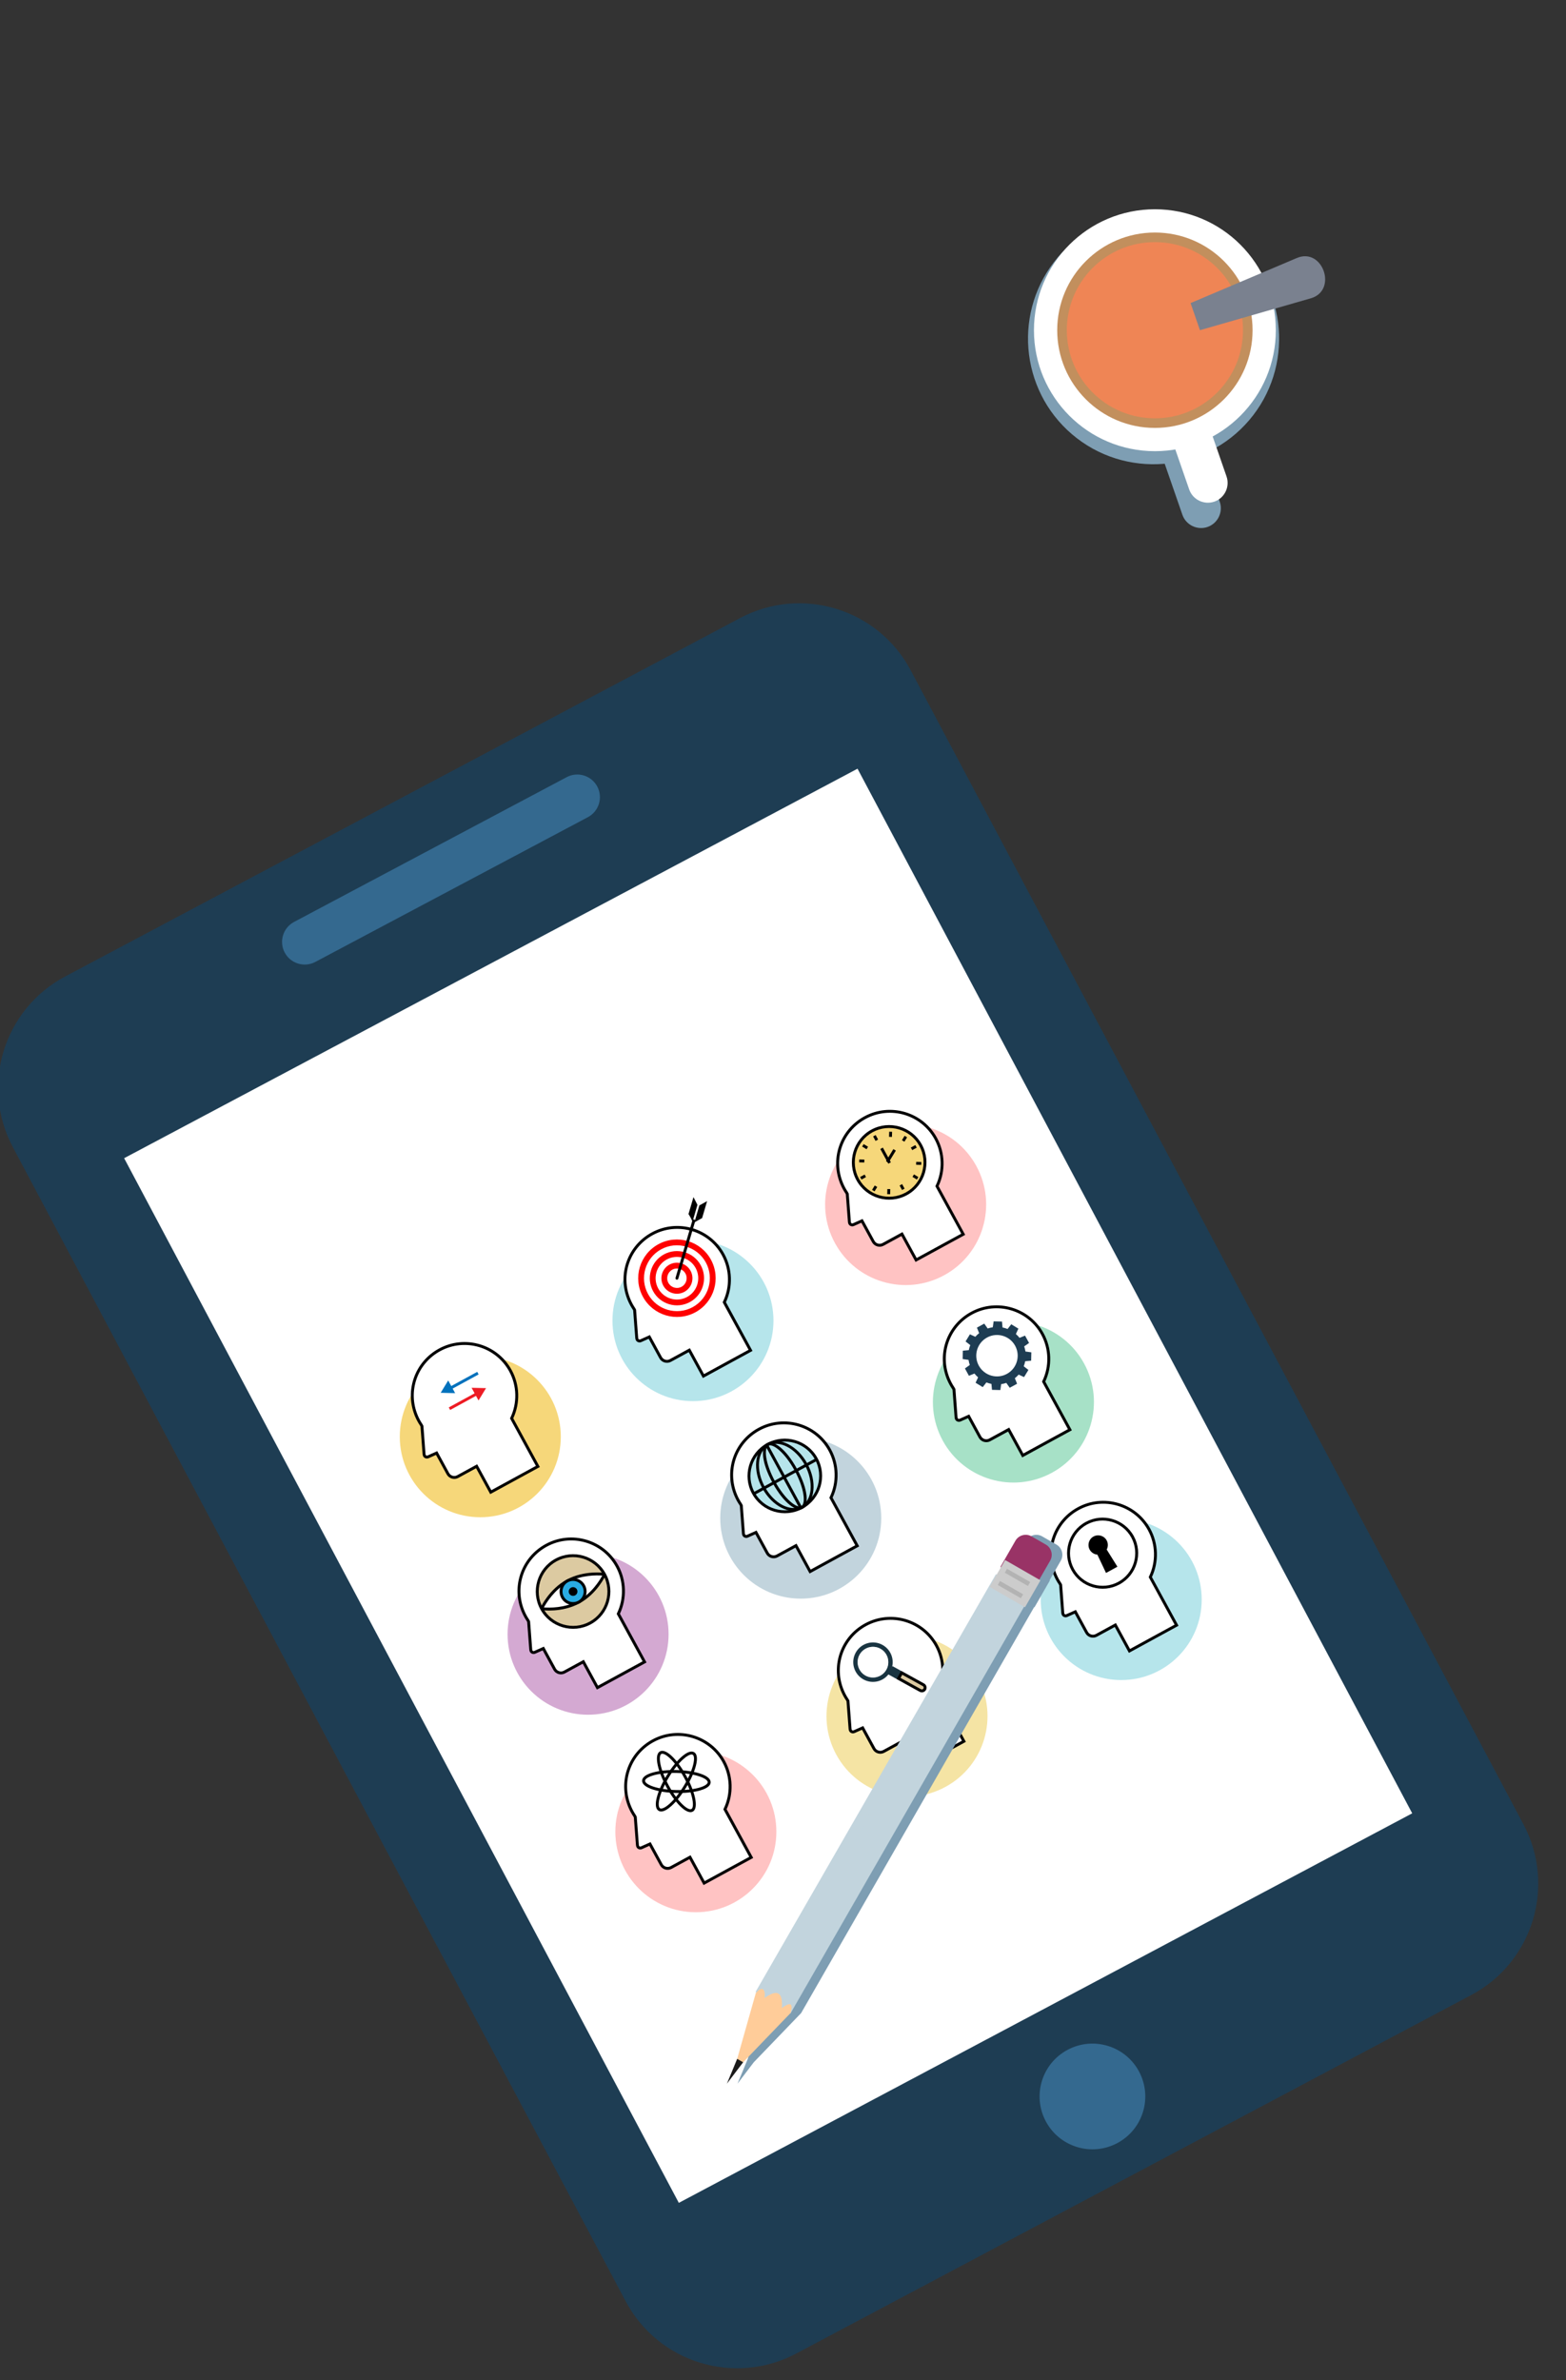 <?xml version="1.0" encoding="utf-8"?>
<!-- Generator: Adobe Illustrator 16.0.0, SVG Export Plug-In . SVG Version: 6.00 Build 0)  -->
<!DOCTYPE svg PUBLIC "-//W3C//DTD SVG 1.1//EN" "http://www.w3.org/Graphics/SVG/1.1/DTD/svg11.dtd">
<svg version="1.1" id="Layer_1" xmlns="http://www.w3.org/2000/svg" xmlns:xlink="http://www.w3.org/1999/xlink" x="0px" y="0px"
	 width="333.896px" height="507.404px" viewBox="313.274 25.351 333.896 507.404"
	 enable-background="new 313.274 25.351 333.896 507.404" xml:space="preserve">
<rect x="313.274" y="25.351" width="333.896" height="507.404" fill="#333333" stroke="none"/>
<g>
	<g>
		<path fill="#1E3D53" d="M626.967,450.666l-143.916,76.425c-13.123,6.97-29.412,1.98-36.379-11.144L316.016,269.911
			c-6.968-13.123-1.979-29.412,11.144-36.381l143.912-76.419c13.124-6.973,29.412-1.982,36.378,11.142l130.655,246.037
			C645.076,427.41,640.088,443.698,626.967,450.666z"/>
		<polygon fill="#FFFFFF" points="614.38,411.931 458.011,494.976 339.742,272.265 496.112,189.228 		"/>
		<path fill="#34698F" d="M556.15,467.008c2.918,5.499,0.831,12.317-4.666,15.235c-5.494,2.921-12.316,0.832-15.235-4.663
			c-2.918-5.496-0.83-12.32,4.667-15.238C546.409,459.424,553.233,461.513,556.15,467.008z"/>
		<path fill="#34698F" d="M438.622,199.563l-58.115,30.86c-2.355,1.251-5.278,0.354-6.531-1.999l0,0
			c-1.248-2.356-0.353-5.279,2.001-6.529l58.115-30.86c2.354-1.252,5.278-0.357,6.53,1.999l0,0
			C441.871,195.39,440.977,198.312,438.622,199.563z"/>
	</g>
</g>
<circle fill="#F6D77A" cx="415.68" cy="331.645" r="17.165"/>
<circle fill="#B6E5EB" cx="461.026" cy="306.894" r="17.165"/>
<path fill="#FFC3C3" d="M521.438,273.921c4.539,8.323,1.479,18.75-6.844,23.292s-18.75,1.479-23.292-6.844
	s-1.477-18.749,6.843-23.292C506.468,262.536,516.897,265.6,521.438,273.921z"/>
<circle fill="#D4A9D2" cx="438.661" cy="373.749" r="17.165"/>
<circle fill="#C2D4DD" cx="484.005" cy="348.999" r="17.165"/>
<path fill="#A7E1C7" d="M544.418,316.025c4.542,8.322,1.48,18.748-6.842,23.291c-8.322,4.541-18.752,1.479-23.294-6.844
	c-4.538-8.32-1.477-18.747,6.846-23.291C529.449,304.641,539.876,307.705,544.418,316.025z"/>
<circle fill="#FFC3C3" cx="461.642" cy="415.853" r="17.166"/>
<path fill="#F5E4A4" d="M521.729,382.991c4.543,8.32,1.478,18.748-6.843,23.291c-8.323,4.541-18.75,1.479-23.291-6.842
	c-4.544-8.324-1.479-18.752,6.842-23.293C506.758,371.604,517.188,374.669,521.729,382.991z"/>
<circle fill="#B6E5EB" cx="552.332" cy="366.355" r="17.165"/>
<g>
	<path fill="#FFFFFF" d="M406.995,313.131c-5.083,2.773-7.141,8.934-4.902,14.15h-0.001l0.011,0.021
		c0.136,0.315,0.285,0.628,0.453,0.936c0.168,0.308,0.35,0.603,0.542,0.887l0.104,0.192l0.041,0.073l0.444,5.923
		c0.018,0.221,0.076,0.432,0.253,0.561c0.18,0.127,0.412,0.15,0.611,0.061l1.818-0.814l2.403,4.404
		c0.41,0.752,1.349,1.027,2.099,0.617l4.028-2.198l3.014,5.519l10.044-5.48l-5.596-10.254c1.497-3.119,1.526-6.889-0.258-10.158
		C419.156,312.17,412.393,310.184,406.995,313.131z"/>
	<path d="M428.376,338.104l-10.586,5.778l-3.014-5.519l-3.756,2.049c-0.898,0.491-2.028,0.159-2.518-0.739l-2.268-4.153
		l-1.557,0.697c-0.299,0.135-0.651,0.098-0.917-0.094c-0.23-0.164-0.355-0.422-0.382-0.786l-0.45-5.873l-0.104-0.192
		c-0.193-0.285-0.375-0.584-0.54-0.887c-0.165-0.303-0.318-0.616-0.466-0.961l-0.008-0.021l-0.002,0.001
		c-0.007-0.021-0.016-0.041-0.026-0.061l-0.151-0.351l0.01-0.001c-2.06-5.35,0.125-11.361,5.206-14.133
		c5.539-3.024,12.503-0.979,15.527,4.562c1.732,3.175,1.854,7.013,0.335,10.296L428.376,338.104z M418.037,343.043l9.501-5.186
		l-5.524-10.123l0.068-0.141c1.506-3.138,1.411-6.83-0.251-9.877c-2.86-5.238-9.45-7.176-14.689-4.316
		c-4.929,2.689-6.978,8.605-4.764,13.76l0.008,0.019c0.14,0.327,0.285,0.624,0.441,0.91c0.156,0.286,0.328,0.567,0.526,0.864
		l0.19,0.346l0.451,5.992c0.016,0.227,0.08,0.296,0.125,0.33c0.088,0.063,0.204,0.075,0.303,0.031l2.08-0.934l2.54,4.658
		c0.328,0.599,1.081,0.819,1.679,0.494l4.3-2.349L418.037,343.043z"/>
</g>
<g>
	<path fill="#FFFFFF" d="M452.34,288.38c-5.084,2.774-7.14,8.937-4.901,14.151l-0.002,0.001l0.011,0.019
		c0.137,0.316,0.286,0.628,0.454,0.937c0.167,0.308,0.35,0.603,0.541,0.887l0.105,0.192l0.04,0.074l0.445,5.923
		c0.018,0.218,0.076,0.431,0.254,0.558c0.179,0.128,0.409,0.154,0.609,0.063l1.817-0.814l2.404,4.407
		c0.41,0.749,1.351,1.023,2.1,0.614l4.027-2.197l3.014,5.52l10.045-5.482l-5.597-10.253c1.496-3.12,1.523-6.89-0.259-10.159
		C464.501,287.421,457.738,285.435,452.34,288.38z"/>
	<path d="M473.723,313.354l-10.589,5.78l-3.011-5.521l-3.756,2.049c-0.898,0.491-2.028,0.158-2.52-0.738l-2.267-4.155l-1.557,0.696
		c-0.3,0.135-0.651,0.102-0.917-0.091c-0.23-0.165-0.354-0.423-0.383-0.786l-0.448-5.873l-0.104-0.191
		c-0.194-0.287-0.376-0.586-0.542-0.889c-0.165-0.303-0.318-0.617-0.466-0.96l-0.007-0.021h-0.001
		c-0.01-0.027-0.022-0.055-0.034-0.082l-0.152-0.35h0.011c-2.046-5.344,0.139-11.344,5.213-14.114
		c5.539-3.022,12.502-0.976,15.527,4.562c1.732,3.176,1.854,7.012,0.335,10.296L473.723,313.354z M463.382,318.293l9.5-5.186
		l-5.524-10.121l0.069-0.143c1.506-3.138,1.412-6.83-0.25-9.878c-2.86-5.238-9.45-7.175-14.689-4.314
		c-4.93,2.69-6.978,8.606-4.765,13.759l0.008,0.02c0.14,0.324,0.285,0.623,0.442,0.91c0.156,0.287,0.328,0.568,0.525,0.862
		l0.192,0.348l0.45,5.991c0.016,0.227,0.08,0.298,0.124,0.331c0.09,0.062,0.206,0.075,0.306,0.028l2.079-0.93l2.541,4.658
		c0.326,0.598,1.079,0.817,1.679,0.491l4.299-2.347L463.382,318.293z"/>
</g>
<g>
	<path fill="#FFFFFF" d="M497.685,263.63c-5.082,2.774-7.139,8.936-4.901,14.154l-0.002-0.001l0.011,0.02
		c0.136,0.316,0.285,0.628,0.454,0.937c0.166,0.307,0.35,0.601,0.542,0.886l0.104,0.191l0.04,0.073l0.444,5.923
		c0.017,0.22,0.076,0.433,0.253,0.56c0.18,0.127,0.411,0.151,0.612,0.062l1.817-0.813l2.403,4.404c0.41,0.75,1.35,1.025,2.1,0.615
		l4.029-2.198l3.013,5.521l10.042-5.482l-5.594-10.254c1.495-3.12,1.523-6.889-0.261-10.158
		C509.846,262.671,503.083,260.684,497.685,263.63z"/>
	<path d="M519.067,288.604l-10.587,5.778l-3.013-5.52l-3.758,2.051c-0.898,0.489-2.027,0.158-2.518-0.74l-2.268-4.154l-1.557,0.697
		c-0.298,0.134-0.65,0.099-0.916-0.094c-0.23-0.163-0.356-0.42-0.384-0.785l-0.449-5.873l-0.103-0.191
		c-0.195-0.289-0.378-0.588-0.543-0.888c-0.165-0.301-0.316-0.616-0.465-0.961l-0.01-0.02c-0.006-0.013-0.011-0.024-0.015-0.038
		l-0.155-0.358l0.01,0c-2.071-5.354,0.114-11.375,5.199-14.151c5.538-3.023,12.504-0.977,15.525,4.563
		c1.733,3.174,1.856,7.012,0.335,10.297L519.067,288.604z M508.728,293.543l9.502-5.187l-5.525-10.12l0.069-0.143
		c1.505-3.137,1.41-6.829-0.253-9.876c-2.858-5.24-9.448-7.176-14.687-4.317c-4.929,2.689-6.979,8.605-4.767,13.761l0.009,0.018
		c0.143,0.328,0.286,0.626,0.441,0.91c0.156,0.284,0.329,0.565,0.528,0.863l0.189,0.348l0.45,5.989
		c0.016,0.228,0.079,0.3,0.127,0.331c0.09,0.063,0.203,0.076,0.303,0.032l2.079-0.932l2.542,4.655c0.326,0.6,1.078,0.82,1.678,0.493
		l4.299-2.346L508.728,293.543z"/>
</g>
<g>
	<path fill="#FFFFFF" d="M429.74,354.802c-5.085,2.774-7.142,8.936-4.902,14.151l-0.002,0.001l0.011,0.019
		c0.136,0.315,0.286,0.629,0.454,0.937c0.167,0.308,0.349,0.602,0.542,0.887l0.103,0.191l0.041,0.073l0.445,5.925
		c0.015,0.219,0.075,0.431,0.254,0.559c0.177,0.127,0.411,0.151,0.61,0.061l1.818-0.813l2.404,4.405
		c0.41,0.75,1.35,1.026,2.098,0.617l4.029-2.199l3.013,5.519l10.044-5.48l-5.597-10.254c1.497-3.119,1.526-6.889-0.258-10.158
		C441.901,353.843,435.137,351.855,429.74,354.802z"/>
	<path d="M451.122,379.775l-10.586,5.779l-3.014-5.521l-3.758,2.05c-0.897,0.49-2.027,0.158-2.518-0.739l-2.266-4.154l-1.557,0.697
		c-0.299,0.136-0.651,0.099-0.918-0.093c-0.229-0.163-0.354-0.422-0.382-0.786l-0.448-5.872l-0.105-0.19
		c-0.193-0.287-0.375-0.587-0.541-0.89c-0.166-0.303-0.317-0.617-0.466-0.96l-0.009-0.021h0c-0.008-0.021-0.018-0.04-0.026-0.061
		l-0.151-0.351h0.01c-2.06-5.35,0.126-11.362,5.205-14.136c5.54-3.023,12.504-0.976,15.527,4.563
		c1.734,3.175,1.854,7.012,0.335,10.297L451.122,379.775z M440.781,384.714l9.502-5.185l-5.524-10.121l0.069-0.143
		c1.505-3.138,1.411-6.831-0.251-9.878c-2.861-5.239-9.45-7.175-14.688-4.315c-4.93,2.69-6.978,8.606-4.766,13.76l0.008,0.02
		c0.142,0.326,0.286,0.623,0.442,0.909c0.157,0.286,0.328,0.568,0.525,0.862l0.192,0.348l0.45,5.992
		c0.017,0.227,0.08,0.297,0.126,0.329c0.088,0.064,0.205,0.075,0.304,0.031l2.079-0.931l2.541,4.655
		c0.328,0.6,1.081,0.82,1.679,0.493l4.301-2.345L440.781,384.714z"/>
</g>
<g>
	<path fill="#FFFFFF" d="M475.084,330.052c-5.084,2.774-7.141,8.936-4.901,14.151l-0.003,0.001l0.012,0.019
		c0.136,0.316,0.285,0.63,0.453,0.937c0.169,0.309,0.35,0.603,0.542,0.888l0.104,0.191l0.039,0.073l0.447,5.925
		c0.017,0.218,0.075,0.43,0.253,0.559c0.177,0.126,0.409,0.15,0.61,0.061l1.817-0.813l2.403,4.405
		c0.411,0.75,1.351,1.026,2.101,0.616l4.027-2.199l3.013,5.521l10.044-5.483l-5.595-10.252c1.496-3.12,1.526-6.89-0.26-10.159
		C487.245,329.092,480.482,327.105,475.084,330.052z"/>
	<path d="M496.467,355.025l-10.586,5.78l-3.014-5.521l-3.757,2.049c-0.897,0.491-2.029,0.159-2.52-0.738l-2.266-4.155l-1.559,0.698
		c-0.299,0.133-0.65,0.099-0.917-0.094c-0.23-0.164-0.354-0.421-0.382-0.785l-0.448-5.874l-0.104-0.19
		c-0.194-0.286-0.376-0.585-0.543-0.887c-0.164-0.305-0.317-0.619-0.464-0.963l-0.01-0.021l0,0.001
		c-0.01-0.027-0.023-0.054-0.035-0.081l-0.151-0.351h0.011c-2.047-5.344,0.14-11.347,5.212-14.114
		c5.54-3.022,12.503-0.977,15.529,4.562c1.732,3.176,1.854,7.012,0.335,10.297L496.467,355.025z M486.125,359.965l9.503-5.186
		l-5.524-10.12l0.068-0.144c1.507-3.138,1.412-6.83-0.252-9.877c-2.858-5.24-9.448-7.175-14.687-4.316
		c-4.931,2.691-6.978,8.606-4.766,13.76l0.007,0.02c0.142,0.326,0.287,0.623,0.443,0.909c0.157,0.286,0.327,0.569,0.526,0.863
		l0.191,0.348l0.451,5.991c0.016,0.228,0.079,0.298,0.124,0.33c0.089,0.064,0.206,0.075,0.305,0.031l2.08-0.932l2.541,4.656
		c0.328,0.599,1.079,0.819,1.679,0.492l4.299-2.347L486.125,359.965z"/>
</g>
<g>
	<path fill="#FFFFFF" d="M520.43,305.303c-5.082,2.774-7.142,8.936-4.9,14.15l-0.004,0.002l0.011,0.02
		c0.137,0.314,0.288,0.628,0.454,0.936c0.168,0.307,0.35,0.602,0.543,0.887l0.103,0.191l0.04,0.074l0.448,5.924
		c0.015,0.219,0.074,0.432,0.252,0.56c0.178,0.127,0.409,0.15,0.61,0.061l1.817-0.813l2.405,4.404
		c0.409,0.751,1.348,1.025,2.098,0.617l4.03-2.199l3.011,5.52l10.046-5.483l-5.597-10.253c1.496-3.119,1.524-6.888-0.26-10.157
		C532.591,304.344,525.828,302.357,520.43,305.303z"/>
	<path d="M541.813,330.276l-10.588,5.78l-3.011-5.521l-3.759,2.051c-0.898,0.491-2.027,0.157-2.518-0.74l-2.268-4.156l-1.556,0.699
		c-0.3,0.134-0.654,0.098-0.917-0.094c-0.231-0.163-0.356-0.42-0.385-0.784l-0.449-5.874l-0.103-0.19
		c-0.196-0.29-0.376-0.588-0.542-0.888c-0.163-0.302-0.317-0.617-0.466-0.962l-0.009-0.022c-0.004-0.01-0.008-0.023-0.014-0.035
		l-0.158-0.357l0.011-0.001c-2.071-5.353,0.115-11.375,5.198-14.148c5.541-3.024,12.505-0.978,15.526,4.562
		c1.733,3.174,1.857,7.011,0.337,10.293L541.813,330.276z M531.471,335.215l9.502-5.186l-5.523-10.121l0.067-0.143
		c1.507-3.137,1.413-6.83-0.251-9.877c-2.857-5.239-9.448-7.174-14.689-4.313c-4.927,2.688-6.976,8.604-4.764,13.758l0.01,0.019
		c0.141,0.328,0.285,0.625,0.441,0.91c0.155,0.283,0.327,0.566,0.526,0.863l0.191,0.348l0.447,5.992
		c0.019,0.227,0.081,0.296,0.128,0.328c0.089,0.062,0.205,0.076,0.302,0.031l2.081-0.934l2.54,4.657
		c0.327,0.599,1.081,0.821,1.681,0.493l4.299-2.346L531.471,335.215z"/>
</g>
<g>
	<path fill="#FFFFFF" d="M452.484,396.474c-5.083,2.774-7.141,8.936-4.903,14.151l0,0.001l0.011,0.02
		c0.136,0.315,0.284,0.626,0.453,0.935c0.169,0.308,0.351,0.603,0.542,0.887l0.105,0.192l0.041,0.073l0.445,5.925
		c0.016,0.22,0.075,0.431,0.253,0.558c0.177,0.128,0.411,0.152,0.61,0.063l1.818-0.816l2.405,4.406
		c0.41,0.75,1.348,1.026,2.098,0.616l4.029-2.199l3.011,5.521l10.046-5.482l-5.597-10.253c1.498-3.118,1.527-6.889-0.259-10.159
		C464.645,395.515,457.881,393.525,452.484,396.474z"/>
	<path d="M473.868,421.447l-10.589,5.779l-3.012-5.52l-3.757,2.05c-0.898,0.489-2.028,0.157-2.517-0.74l-2.268-4.154l-1.558,0.696
		c-0.299,0.134-0.65,0.101-0.916-0.091c-0.23-0.166-0.354-0.422-0.382-0.787l-0.448-5.872l-0.105-0.192
		c-0.193-0.286-0.376-0.585-0.541-0.888c-0.165-0.301-0.318-0.617-0.466-0.96l-0.009-0.02h-0.001
		c-0.007-0.021-0.016-0.04-0.025-0.062l-0.152-0.352l0.01,0.001c-2.059-5.35,0.126-11.362,5.205-14.135
		c5.539-3.024,12.504-0.976,15.528,4.563c1.732,3.176,1.854,7.011,0.334,10.295L473.868,421.447z M463.527,426.387l9.5-5.185
		l-5.525-10.123l0.069-0.144c1.506-3.136,1.412-6.828-0.251-9.876c-2.858-5.237-9.449-7.175-14.688-4.314
		c-4.929,2.69-6.978,8.605-4.765,13.759l0.008,0.02c0.141,0.326,0.285,0.624,0.441,0.909c0.157,0.286,0.329,0.568,0.526,0.862
		l0.192,0.348l0.45,5.992c0.018,0.228,0.082,0.298,0.126,0.33c0.087,0.062,0.205,0.075,0.304,0.03l2.078-0.931l2.542,4.656
		c0.327,0.598,1.08,0.819,1.679,0.494l4.3-2.347L463.527,426.387z"/>
</g>
<g>
	<path fill="#FFFFFF" d="M497.828,371.723c-5.083,2.776-7.139,8.938-4.9,14.152l-0.002,0.002l0.012,0.018
		c0.135,0.317,0.284,0.629,0.45,0.937c0.171,0.308,0.354,0.603,0.544,0.889l0.105,0.19l0.039,0.073l0.445,5.925
		c0.019,0.219,0.075,0.431,0.254,0.558c0.179,0.129,0.41,0.15,0.61,0.062l1.817-0.814l2.404,4.406
		c0.408,0.75,1.348,1.025,2.099,0.615l4.028-2.199l3.014,5.522l10.045-5.483l-5.598-10.253c1.498-3.12,1.525-6.889-0.258-10.158
		C509.99,370.764,503.228,368.776,497.828,371.723z"/>
	<path d="M519.213,396.696l-10.589,5.779l-3.013-5.519l-3.756,2.049c-0.898,0.491-2.029,0.16-2.519-0.739l-2.269-4.153l-1.558,0.697
		c-0.3,0.133-0.648,0.099-0.915-0.093c-0.231-0.166-0.355-0.423-0.384-0.786l-0.446-5.873l-0.105-0.191
		c-0.195-0.286-0.375-0.583-0.542-0.888c-0.164-0.304-0.317-0.618-0.466-0.962l-0.007-0.019h-0.001
		c-0.013-0.027-0.024-0.055-0.035-0.081l-0.152-0.352h0.013c-2.049-5.343,0.138-11.345,5.211-14.114
		c5.539-3.022,12.504-0.977,15.526,4.562c1.735,3.176,1.856,7.013,0.334,10.296L519.213,396.696z M508.87,401.638l9.501-5.187
		l-5.523-10.121l0.069-0.144c1.504-3.138,1.411-6.83-0.251-9.876c-2.859-5.239-9.449-7.174-14.688-4.315
		c-4.929,2.69-6.977,8.604-4.766,13.759l0.008,0.018c0.141,0.327,0.287,0.625,0.442,0.911c0.155,0.285,0.328,0.568,0.526,0.866
		l0.192,0.344l0.449,5.991c0.018,0.228,0.078,0.299,0.126,0.332c0.087,0.062,0.202,0.074,0.304,0.03l2.079-0.932l2.543,4.656
		c0.325,0.599,1.077,0.819,1.676,0.491l4.3-2.346L508.87,401.638z"/>
</g>
<g>
	<path fill="#FFFFFF" d="M543.174,346.974c-5.081,2.775-7.139,8.937-4.899,14.152h-0.003l0.011,0.02
		c0.135,0.317,0.286,0.629,0.453,0.938c0.168,0.307,0.35,0.602,0.541,0.886l0.104,0.194l0.041,0.071l0.443,5.922
		c0.016,0.221,0.076,0.432,0.255,0.559c0.178,0.13,0.412,0.154,0.61,0.063l1.817-0.814l2.405,4.406c0.41,0.749,1.35,1.024,2.1,0.615
		l4.026-2.2l3.017,5.522l10.044-5.484l-5.597-10.252c1.496-3.12,1.524-6.888-0.261-10.158
		C555.336,346.016,548.571,344.028,543.174,346.974z"/>
	<path d="M564.556,371.947l-10.587,5.78l-3.013-5.521l-3.756,2.05c-0.899,0.491-2.027,0.16-2.519-0.738l-2.268-4.153l-1.556,0.696
		c-0.3,0.134-0.652,0.099-0.917-0.094c-0.23-0.163-0.355-0.421-0.383-0.784l-0.449-5.873l-0.104-0.192
		c-0.197-0.288-0.379-0.587-0.542-0.887c-0.165-0.303-0.317-0.616-0.466-0.962l-0.008-0.021c-0.007-0.012-0.013-0.023-0.016-0.035
		l-0.158-0.359l0.012-0.001c-2.072-5.353,0.114-11.375,5.198-14.149c5.54-3.023,12.504-0.977,15.528,4.561
		c1.733,3.176,1.854,7.013,0.333,10.297L564.556,371.947z M554.217,376.889l9.501-5.187l-5.524-10.122l0.067-0.143
		c1.506-3.138,1.413-6.83-0.25-9.878c-2.859-5.237-9.449-7.175-14.689-4.314c-4.926,2.689-6.976,8.606-4.764,13.76l0.01,0.017
		c0.141,0.33,0.285,0.626,0.439,0.912c0.156,0.283,0.328,0.565,0.528,0.863l0.19,0.348l0.451,5.99c0.015,0.229,0.078,0.3,0.125,0.33
		c0.087,0.063,0.204,0.075,0.302,0.03l2.081-0.931l2.539,4.656c0.328,0.599,1.081,0.82,1.681,0.492l4.301-2.347L554.217,376.889z"/>
</g>
<path fill="#FF0000" d="M461.562,305.104c-3.999,2.182-9.024,0.705-11.205-3.293c-2.182-3.998-0.707-9.023,3.292-11.205
	c3.999-2.184,9.023-0.706,11.206,3.291C467.037,297.895,465.558,302.921,461.562,305.104z M454.242,291.69
	c-3.4,1.854-4.655,6.13-2.8,9.526c1.854,3.4,6.129,4.654,9.527,2.801c3.397-1.855,4.654-6.13,2.799-9.527
	S457.64,289.836,454.242,291.69z"/>
<g>
	<circle fill="#B6E5EB" cx="480.609" cy="340.001" r="7.64"/>
	<path d="M484.417,346.979c-3.847,2.102-8.687,0.679-10.785-3.169c-2.1-3.848-0.678-8.687,3.169-10.787
		c3.847-2.099,8.685-0.677,10.786,3.17C489.687,340.041,488.266,344.881,484.417,346.979z M477.097,333.568
		c-3.549,1.936-4.859,6.396-2.923,9.945c1.936,3.549,6.399,4.861,9.948,2.923c3.547-1.936,4.859-6.399,2.922-9.946
		C485.107,332.94,480.645,331.631,477.097,333.568z"/>
</g>
<g>
	<circle fill="#DCCAA1" cx="435.463" cy="364.642" r="7.64"/>
	<path d="M439.272,371.622c-3.848,2.099-8.688,0.677-10.787-3.171c-2.1-3.848-0.678-8.687,3.17-10.787
		c3.848-2.1,8.686-0.678,10.786,3.17C444.54,364.682,443.119,369.52,439.272,371.622z M431.95,358.208
		c-3.547,1.937-4.858,6.398-2.921,9.947c1.937,3.549,6.398,4.861,9.947,2.923c3.549-1.937,4.859-6.398,2.923-9.948
		C439.961,357.582,435.5,356.271,431.95,358.208z"/>
</g>
<g>
	<path fill="#FFFFFF" d="M442.169,360.981c0,0-1.772,3.893-5.478,5.914c-3.703,2.021-7.935,1.407-7.935,1.407
		s1.773-3.891,5.477-5.912C437.938,360.369,442.169,360.981,442.169,360.981z"/>
	<path d="M436.841,367.166c-3.75,2.048-7.951,1.469-8.129,1.442l-0.236-0.434c0.075-0.163,1.859-4.009,5.609-6.057c0.001,0,0,0,0,0
		c3.751-2.047,7.952-1.468,8.129-1.441l0.236,0.434C442.375,361.272,440.592,365.119,436.841,367.166z M429.238,368.04
		c1.159,0.087,4.419,0.16,7.306-1.416c2.892-1.579,4.592-4.355,5.145-5.379c-1.159-0.087-4.419-0.159-7.307,1.417
		C431.49,364.24,429.79,367.02,429.238,368.04z"/>
</g>
<g>
	<circle fill="#29ABE2" cx="435.463" cy="364.643" r="2.566"/>
	<path d="M436.841,367.166c-1.391,0.761-3.142,0.245-3.902-1.146c-0.76-1.392-0.245-3.142,1.146-3.902
		c1.393-0.76,3.143-0.245,3.902,1.146C438.747,364.656,438.232,366.407,436.841,367.166z M434.381,362.662
		c-1.091,0.596-1.495,1.97-0.898,3.063c0.596,1.092,1.97,1.495,3.061,0.899c1.094-0.597,1.496-1.972,0.9-3.063
		C436.848,362.47,435.474,362.065,434.381,362.662z"/>
</g>
<circle cx="435.463" cy="364.643" r="0.928"/>
<path d="M484.417,346.979c-1.275,0.697-3.967-1.008-6.441-5.54c-2.475-4.532-2.452-7.719-1.175-8.416
	c1.275-0.695,3.968,1.01,6.441,5.541C485.715,343.097,485.694,346.283,484.417,346.979z M477.097,333.568
	c-0.989,0.539-0.649,3.783,1.421,7.575c2.07,3.794,4.615,5.832,5.604,5.293c0.99-0.54,0.647-3.784-1.422-7.577
	C480.632,335.068,478.086,333.027,477.097,333.568z"/>
<path d="M484.417,346.979c-2.65,1.447-6.513-0.507-8.613-4.355c-2.1-3.847-1.655-8.153,0.997-9.601
	c2.648-1.445,6.514,0.508,8.614,4.355C487.515,341.225,487.066,345.533,484.417,346.979z M477.097,333.568
	c-2.352,1.282-2.688,5.212-0.752,8.761s5.426,5.39,7.777,4.107c2.35-1.283,2.688-5.214,0.75-8.762
	C482.936,334.127,479.448,332.283,477.097,333.568z"/>
<path fill="#FF0000" d="M460.377,302.932c-2.799,1.528-6.322,0.492-7.849-2.308c-1.529-2.798-0.494-6.319,2.306-7.849
	c2.799-1.527,6.319-0.492,7.848,2.309C464.21,297.883,463.176,301.403,460.377,302.932z M455.426,293.863
	c-2.202,1.2-3.013,3.969-1.812,6.169c1.2,2.202,3.967,3.017,6.17,1.813c2.201-1.2,3.014-3.968,1.812-6.169
	C460.394,293.475,457.626,292.662,455.426,293.863z"/>
<path fill="#FF0000" d="M459.19,300.76c-1.602,0.874-3.617,0.281-4.49-1.32c-0.875-1.602-0.285-3.617,1.318-4.491
	c1.602-0.874,3.617-0.28,4.493,1.319C461.384,297.871,460.793,299.887,459.19,300.76z M456.611,296.033
	c-1.003,0.549-1.375,1.81-0.825,2.813c0.547,1.005,1.808,1.376,2.812,0.828c1.004-0.549,1.375-1.81,0.826-2.813
	C458.876,295.857,457.616,295.486,456.611,296.033z"/>
<g>
	<path d="M457.752,298.126c-0.069,0.039-0.154,0.05-0.236,0.026c-0.161-0.051-0.256-0.221-0.207-0.385l3.592-12.226
		c0.047-0.162,0.22-0.259,0.383-0.21c0.165,0.049,0.258,0.221,0.209,0.385l-3.592,12.225
		C457.877,298.025,457.823,298.088,457.752,298.126z"/>
	<g>
		<polygon points="462.975,285.039 462.883,285.081 461.335,285.936 462.393,282.332 464.041,281.416 		"/>
		<path d="M461.134,280.561l0.846,1.651l-1.059,3.603c-0.214-0.572-0.505-1.121-0.85-1.641L461.134,280.561z"/>
	</g>
</g>
<g>
	<g>
		<circle fill="#F6D77A" cx="502.856" cy="273.155" r="7.642"/>
		<path d="M506.665,280.134c-3.848,2.1-8.688,0.678-10.787-3.17c-2.1-3.847-0.676-8.687,3.171-10.788
			c3.847-2.1,8.687-0.678,10.784,3.17C511.936,273.194,510.513,278.033,506.665,280.134z M499.345,266.72
			c-3.549,1.938-4.86,6.399-2.923,9.948c1.937,3.546,6.398,4.859,9.947,2.922c3.548-1.936,4.859-6.4,2.924-9.948
			C507.355,266.096,502.893,264.784,499.345,266.72z"/>
	</g>
	<rect x="499.608" y="267.223" transform="matrix(0.879 -0.477 0.477 0.879 -67.187 271.047)" width="0.619" height="1.092"/>
	<rect x="501.692" y="269.804" transform="matrix(0.878 -0.479 0.479 0.878 -68.754 273.726)" width="0.619" height="3.57"/>
	<rect x="497.073" y="269.65" transform="matrix(0.854 0.52 -0.52 0.854 213.138 -219.503)" width="1.093" height="0.62"/>
	<rect x="496.176" y="272.699" transform="matrix(1 0.025 -0.025 1 7.119 -12.57)" width="1.092" height="0.619"/>
	<rect x="496.926" y="275.786" transform="matrix(0.878 -0.478 0.478 0.878 -71.463 271.664)" width="1.091" height="0.618"/>
	
		<rect x="499.353" y="277.848" transform="matrix(0.853 0.523 -0.523 0.853 219.149 -220.082)" width="0.619" height="1.091"/>
	<rect x="502.4" y="278.742" transform="matrix(1 0.019 -0.019 1 5.367 -9.448)" width="0.62" height="1.094"/>
	<rect x="505.487" y="277.996" transform="matrix(0.878 -0.478 0.478 0.878 -71.618 275.629)" width="0.617" height="1.092"/>
	<rect x="507.55" y="276.04" transform="matrix(0.855 0.519 -0.519 0.855 217.461 -223.712)" width="1.091" height="0.619"/>
	<rect x="508.445" y="272.994" transform="matrix(1 0.025 -0.025 1 7.002 -12.658)" width="1.092" height="0.618"/>
	<rect x="507.696" y="269.906" transform="matrix(0.877 -0.48 0.48 0.877 -67.328 276.983)" width="1.093" height="0.619"/>
	<rect x="505.742" y="267.37" transform="matrix(0.854 0.521 -0.521 0.854 213.547 -224.332)" width="0.619" height="1.093"/>
	<rect x="503.239" y="270.176" transform="matrix(0.854 0.52 -0.52 0.854 214.479 -222.087)" width="0.618" height="3.026"/>
	<rect x="502.695" y="266.476" transform="matrix(1 0.027 -0.027 1 7.362 -13.429)" width="0.617" height="1.091"/>
</g>
<g>
	
		<rect x="408.768" y="319.291" transform="matrix(0.878 -0.479 0.479 0.878 -102.738 236.511)" fill="#0071BC" width="6.749" height="0.619"/>
	<g>
		<polygon fill="#0071BC" points="410.316,322.355 407.232,322.281 408.838,319.648 		"/>
	</g>
</g>
<g>
	
		<rect x="408.622" y="323.656" transform="matrix(0.878 -0.479 0.479 0.878 -104.844 236.957)" fill="#ED1C24" width="6.75" height="0.618"/>
	<g>
		<polygon fill="#ED1C24" points="413.824,321.211 416.907,321.284 415.302,323.918 		"/>
	</g>
</g>
<rect x="480.3" y="332.361" transform="matrix(0.878 -0.478 0.478 0.878 -104.091 271.363)" width="0.621" height="15.281"/>
<rect x="472.969" y="339.693" transform="matrix(0.878 -0.479 0.479 0.878 -104.147 271.829)" width="15.279" height="0.618"/>
<path fill="#1E3D53" d="M532.684,311.656l-0.856-1.566l-1.175,0.475c-0.236-0.297-0.494-0.568-0.775-0.813l0.532-1.152l-1.522-0.928
	l-0.782,1.002c-0.351-0.139-0.71-0.245-1.077-0.318l-0.116-1.264l-1.782-0.043l-0.177,1.257c-0.366,0.053-0.731,0.144-1.091,0.266
	l-0.732-1.04l-1.565,0.855l0.476,1.179c-0.298,0.235-0.57,0.493-0.814,0.774l-1.151-0.531l-0.929,1.522l1.001,0.78
	c-0.138,0.348-0.242,0.709-0.315,1.078l-1.265,0.115l-0.042,1.783l1.255,0.175c0.054,0.369,0.143,0.733,0.266,1.091l-1.037,0.734
	l0.854,1.566l1.179-0.479c0.235,0.299,0.492,0.572,0.773,0.815l-0.533,1.151l1.523,0.929l0.784-1.001
	c0.346,0.139,0.707,0.244,1.074,0.317l0.116,1.263l1.782,0.045l0.176-1.256c0.369-0.055,0.734-0.145,1.093-0.268l0.732,1.038
	l1.566-0.854l-0.475-1.181c0.296-0.234,0.568-0.491,0.811-0.771l1.152,0.53l0.929-1.523l-0.998-0.781
	c0.135-0.348,0.242-0.709,0.314-1.076l1.265-0.117l0.041-1.782l-1.255-0.177c-0.053-0.367-0.143-0.73-0.267-1.091L532.684,311.656z
	 M529.721,312.255c1.168,2.142,0.381,4.825-1.759,5.992c-2.142,1.171-4.822,0.38-5.993-1.76c-1.167-2.142-0.381-4.823,1.761-5.992
	C525.869,309.328,528.552,310.115,529.721,312.255z"/>
<path d="M549.231,353.741c-0.548-1.001-1.8-1.367-2.8-0.822c-1,0.546-1.367,1.796-0.821,2.797c0.346,0.631,0.975,1.011,1.642,1.067
	l1.843,3.902l2.43-1.326l-2.284-3.661C549.555,355.104,549.575,354.373,549.231,353.741z"/>
<path d="M552.001,363.122c-3.668,2.002-8.276,0.646-10.28-3.023c-2.001-3.666-0.646-8.277,3.021-10.279
	c3.665-2.002,8.279-0.646,10.282,3.021C557.024,356.509,555.669,361.12,552.001,363.122z M545.036,350.361
	c-3.367,1.84-4.611,6.074-2.773,9.443c1.839,3.37,6.075,4.612,9.443,2.774c3.367-1.837,4.613-6.073,2.773-9.443
	C552.641,349.769,548.405,348.523,545.036,350.361z"/>
<g>
	<path fill="#193441" d="M505.474,382.076l-0.555,1.003c-0.111,0.2-0.36,0.272-0.561,0.163l-1.758-0.971l0.955-1.726l1.756,0.971
		C505.512,381.626,505.584,381.875,505.474,382.076z"/>
	<g>
		<path fill="#DCCAA1" d="M505.531,381.97l-0.671,1.214l4.636,2.563c0.338,0.187,0.759,0.063,0.945-0.271l0,0
			c0.186-0.337,0.063-0.759-0.273-0.944L505.531,381.97z"/>
		<path d="M510.314,386.019c-0.29,0.158-0.653,0.169-0.967-0.001l-4.908-2.71l0.972-1.758l4.908,2.708
			c0.483,0.269,0.659,0.882,0.394,1.366C510.617,385.797,510.478,385.931,510.314,386.019z M505.279,383.064l4.37,2.411
			c0.184,0.104,0.417,0.035,0.521-0.149c0.052-0.09,0.062-0.195,0.033-0.294c-0.026-0.098-0.093-0.182-0.184-0.229l-4.367-2.411
			L505.279,383.064z"/>
	</g>
	<path fill="#193441" d="M501.438,376.026c-2.033-1.123-4.59-0.385-5.713,1.647c-1.123,2.033-0.387,4.59,1.648,5.713
		c2.032,1.123,4.591,0.386,5.712-1.648C504.209,379.707,503.47,377.149,501.438,376.026z M502.27,381.288
		c-0.873,1.582-2.864,2.157-4.446,1.283c-1.582-0.873-2.156-2.864-1.284-4.446c0.873-1.582,2.866-2.157,4.449-1.284
		C502.569,377.715,503.145,379.706,502.27,381.288z"/>
	<circle opacity="0.5" fill="#FFFFFF" cx="499.406" cy="379.706" r="3.273"/>
</g>
<g>
	<path d="M460.988,411.56c-1.394,0.761-3.948-2.131-5.646-5.242c-1.696-3.107-2.749-6.822-1.354-7.583
		c1.393-0.761,3.948,2.133,5.646,5.242C461.33,407.085,462.381,410.799,460.988,411.56z M454.284,399.276
		c-0.669,0.365-0.383,3.109,1.602,6.745c1.985,3.639,4.137,5.361,4.807,4.997c0.669-0.366,0.383-3.108-1.603-6.746
		C457.105,400.637,454.953,398.911,454.284,399.276z"/>
	<path d="M455.265,411.223c-0.643,0.35-1.179,0.409-1.581,0.163c-0.622-0.38-0.746-1.375-0.361-2.877
		c0.352-1.368,1.089-3.014,2.079-4.634c0.988-1.622,2.114-3.032,3.168-3.969c1.16-1.03,2.101-1.376,2.723-0.997
		c0.621,0.379,0.746,1.373,0.358,2.875c-0.35,1.369-1.087,3.016-2.076,4.636l0,0c-0.988,1.621-2.114,3.028-3.169,3.968
		C455.997,410.753,455.615,411.031,455.265,411.223z M460.007,399.616c-0.287,0.155-0.627,0.398-1.026,0.752
		c-1.011,0.898-2.094,2.258-3.052,3.83c-0.957,1.569-1.669,3.155-2.006,4.465c-0.352,1.364-0.188,2.029,0.083,2.195
		c0.271,0.163,0.935,0.003,1.989-0.932c1.011-0.898,2.094-2.259,3.052-3.829l0,0c0.958-1.571,1.669-3.155,2.007-4.466
		c0.35-1.366,0.186-2.03-0.084-2.195C460.801,399.335,460.479,399.356,460.007,399.616z"/>
	<path d="M463.799,406.563c-0.35,0.191-0.79,0.362-1.319,0.509c-1.359,0.38-3.153,0.564-5.051,0.518
		c-1.898-0.044-3.682-0.315-5.021-0.758c-1.473-0.489-2.242-1.133-2.224-1.859c0.018-0.729,0.816-1.335,2.311-1.75
		c1.36-0.382,3.153-0.566,5.051-0.519c1.897,0.046,3.681,0.314,5.022,0.758c1.473,0.489,2.243,1.132,2.225,1.86
		C464.782,405.795,464.443,406.214,463.799,406.563z M451.473,404.272c-0.474,0.259-0.665,0.518-0.671,0.715
		c-0.008,0.315,0.462,0.813,1.801,1.257c1.284,0.426,3.003,0.685,4.841,0.729c1.838,0.043,3.569-0.133,4.87-0.496
		c1.361-0.38,1.853-0.854,1.861-1.169c0.007-0.317-0.462-0.813-1.801-1.256c-1.284-0.428-3.003-0.685-4.843-0.73l0,0
		c-1.838-0.044-3.568,0.132-4.871,0.496C452.149,403.96,451.759,404.116,451.473,404.272z"/>
</g>
<g>
	<path fill-rule="evenodd" clip-rule="evenodd" fill="#7E9EB3" d="M533.774,367.96l-49.683,86.55l0,0l-6.098,6.336l-4.007,4.16
		l-1.732,2.28l-1.733,2.284l1.098-2.647l1.096-2.647l1.574-5.556c0.798-2.821,1.597-5.642,2.395-8.462l0.001-0.002l49.682-86.548
		l-0.072-0.042l3.29-5.73l0.07,0.043l2.393-4.161c0.688-1.2,2.23-1.616,3.43-0.93l3.047,1.75c1.199,0.687,1.615,2.231,0.928,3.43
		l-2.39,4.163l0.073,0.042l-3.292,5.729L533.774,367.96z"/>
	<g>
		
			<rect x="499.42" y="356.486" transform="matrix(-0.867 -0.498 0.498 -0.867 737.28 1012.39)" fill-rule="evenodd" clip-rule="evenodd" fill="#C2D4DD" width="8.54" height="102.715"/>
		
			<rect x="501.555" y="356.492" transform="matrix(-0.867 -0.497 0.497 -0.867 737.69 1012.236)" fill-rule="evenodd" clip-rule="evenodd" fill="#C2D4DD" width="4.269" height="102.71"/>
		
			<rect x="499.846" y="354.896" transform="matrix(-0.867 -0.499 0.499 -0.867 732.495 1008.185)" fill-rule="evenodd" clip-rule="evenodd" fill="#C2D4DD" width="2.134" height="102.711"/>
		<path fill-rule="evenodd" clip-rule="evenodd" fill="#FFCC99" d="M469.632,467.181c2.032-2.113,4.064-4.223,6.096-6.336
			c2.033-2.112,4.067-4.224,6.097-6.333c0.673-2.399-0.283-2.211-1.852-1.065c0.263-3.567-1.116-4.005-3.703-2.124
			c0.259-0.998-0.06-3.196-1.85-1.064c-0.798,2.822-1.595,5.644-2.396,8.46C471.228,461.541,470.43,464.359,469.632,467.181z"/>
		<polygon fill-rule="evenodd" clip-rule="evenodd" fill="#1A1A1A" points="468.257,469.572 469.991,467.289 471.724,465.004 
			471.087,464.641 470.451,464.273 469.355,466.925 		"/>
		<path fill-rule="evenodd" clip-rule="evenodd" fill="#993366" d="M526.569,359.414l7.404,4.249l3.215-5.598
			c0.687-1.197,0.272-2.743-0.927-3.43l-3.049-1.749c-1.198-0.688-2.742-0.271-3.43,0.928L526.569,359.414z"/>
		
			<rect x="525.099" y="359.665" transform="matrix(-0.867 -0.498 0.498 -0.867 807.975 941.323)" fill-rule="evenodd" clip-rule="evenodd" fill="#CCCCCC" width="8.705" height="6.611"/>
		<path fill-rule="evenodd" clip-rule="evenodd" fill="#B3B3B3" d="M527.997,359.801l4.925,2.823l-0.48,0.84l-4.926-2.826
			L527.997,359.801L527.997,359.801z M526.5,362.408l4.926,2.827l-0.484,0.842l-4.926-2.829L526.5,362.408z"/>
	</g>
</g>
<g>
	<path fill-rule="evenodd" clip-rule="evenodd" fill="#7E9EB3" d="M566.275,111.948l7.068,20.38c0.76,2.19-0.412,4.604-2.602,5.364
		l0,0c-2.189,0.758-4.605-0.412-5.363-2.602l-7.068-20.38L566.275,111.948z"/>
	<path fill-rule="evenodd" clip-rule="evenodd" fill="#7E9EB3" d="M541.855,117.944c11.23,9.569,28.195,8.216,37.766-3.015
		c9.568-11.23,8.215-28.195-3.016-37.764c-11.232-9.57-28.195-8.216-37.764,3.015C529.271,91.41,530.625,108.375,541.855,117.944z"
		/>
	<g>
		<path fill-rule="evenodd" clip-rule="evenodd" fill="#FFFFFF" d="M567.723,106.55l7.068,20.38c0.76,2.191-0.412,4.604-2.602,5.364
			l0,0c-2.191,0.759-4.604-0.411-5.363-2.603l-7.068-20.38L567.723,106.55z"/>
		<circle fill-rule="evenodd" clip-rule="evenodd" fill="#FFFFFF" cx="559.516" cy="95.75" r="25.787"/>
		<circle fill-rule="evenodd" clip-rule="evenodd" fill="#C28F5D" cx="559.516" cy="95.75" r="20.827"/>
		<circle fill-rule="evenodd" clip-rule="evenodd" fill="#EF8555" cx="559.517" cy="95.75" r="18.782"/>
		<path fill-rule="evenodd" clip-rule="evenodd" fill="#7A818F" d="M592.76,88.946l-23.635,6.797l-2.004-5.779l22.658-9.608
			C595.316,78.008,598.539,87.284,592.76,88.946z"/>
	</g>
</g>
</svg>
